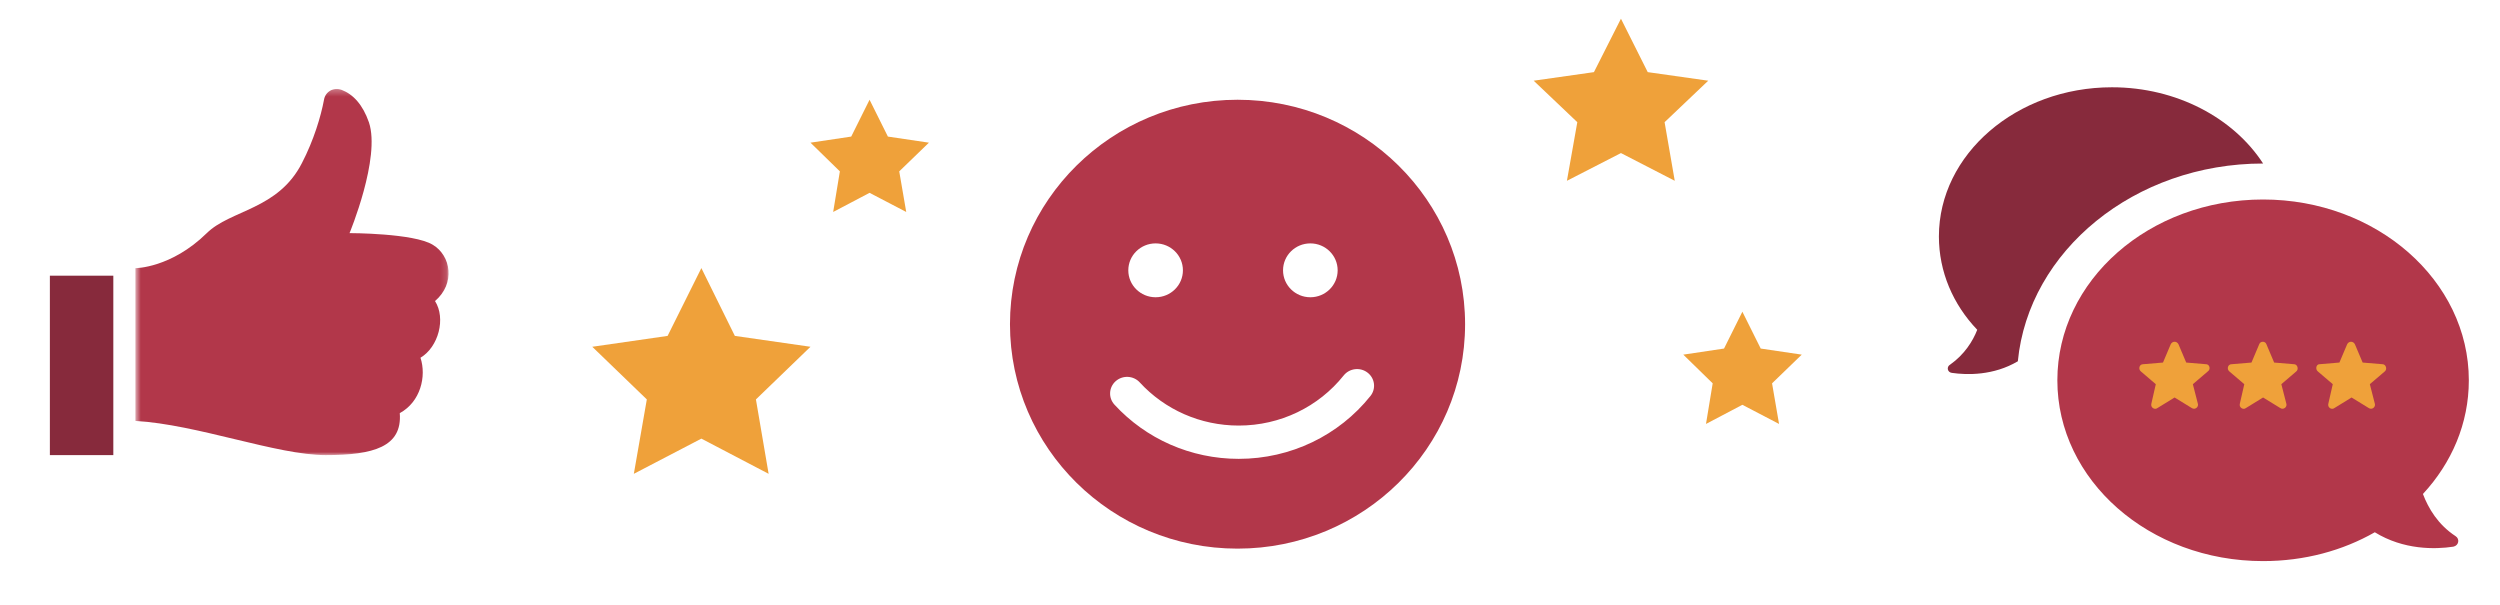 <?xml version="1.0" encoding="UTF-8"?>
<svg width="401px" height="97px" viewBox="0 0 401 97" version="1.1" xmlns="http://www.w3.org/2000/svg" xmlns:xlink="http://www.w3.org/1999/xlink">
    <!-- Generator: Sketch 44.1 (41455) - http://www.bohemiancoding.com/sketch -->
    <title>Artboard</title>
    <desc>Created with Sketch.</desc>
    <defs>
        <polygon id="path-1" points="0.636 0.269 50.868 0.269 50.868 59 25.752 59 0.636 59"></polygon>
    </defs>
    <g id="Page-1" stroke="none" stroke-width="1" fill="none" fill-rule="evenodd">
        <g id="Artboard">
            <g id="icons" transform="translate(8, 3)">
                <path d="M177.36,44.68 C179.779,44.68 181.74,42.746 181.74,40.36 C181.74,37.974 179.779,36.04 177.36,36.04 C174.941,36.04 172.98,37.974 172.98,40.36 C172.98,42.746 174.941,44.68 177.36,44.68 M202.18,44.68 C204.599,44.68 206.56,42.746 206.56,40.36 C206.56,37.974 204.599,36.04 202.18,36.04 C199.761,36.04 197.8,37.974 197.8,40.36 C197.8,42.746 199.761,44.68 202.18,44.68 M190.5,85 C210.658,85 227,68.882 227,49 C227,29.118 210.658,13 190.5,13 C170.342,13 154,29.118 154,49 C154,68.882 170.342,85 190.5,85 M190.694,65.261 C197.352,65.261 203.5,62.262 207.526,57.224 C208.454,56.064 210.168,55.858 211.353,56.767 C212.54,57.675 212.749,59.354 211.821,60.515 C206.772,66.833 199.048,70.6 190.694,70.6 C182.992,70.6 175.811,67.4 170.76,61.906 C169.753,60.809 169.844,59.121 170.962,58.135 C172.082,57.149 173.806,57.238 174.813,58.334 C178.841,62.715 184.554,65.261 190.694,65.261" id="Page-1" fill="#B2374A"></path>
                <ellipse id="Oval" fill="#EFA13A" cx="355" cy="58" rx="28" ry="16"></ellipse>
                <path d="M354.379,52.218 L353.137,55.153 L349.944,55.42 C349.323,55.42 349.145,56.221 349.589,56.577 L351.984,58.623 L351.274,61.736 C351.097,62.359 351.806,62.804 352.25,62.448 L355,60.758 L357.75,62.448 C358.282,62.804 358.903,62.27 358.726,61.736 L357.927,58.623 L360.323,56.577 C360.766,56.221 360.5,55.42 359.968,55.42 L356.774,55.153 L355.532,52.218 C355.355,51.684 354.556,51.684 354.379,52.218 M363.782,56.577 L366.177,58.623 L365.468,61.736 C365.29,62.359 366,62.804 366.444,62.448 L369.194,60.758 L371.944,62.448 C372.476,62.804 373.097,62.27 372.919,61.736 L372.121,58.623 L374.516,56.577 C374.96,56.221 374.694,55.42 374.161,55.42 L370.968,55.153 L369.726,52.218 C369.46,51.684 368.75,51.684 368.484,52.218 L367.242,55.153 L364.048,55.42 C363.516,55.42 363.339,56.221 363.782,56.577 M345.863,55.42 L342.669,55.153 L341.427,52.218 C341.161,51.684 340.452,51.684 340.185,52.218 L338.944,55.153 L335.75,55.42 C335.129,55.42 334.952,56.221 335.395,56.577 L337.79,58.623 L337.081,61.736 C336.903,62.359 337.613,62.804 338.056,62.448 L340.806,60.758 L343.556,62.448 C344.089,62.804 344.71,62.27 344.532,61.736 L343.734,58.623 L346.129,56.577 C346.661,56.221 346.395,55.42 345.863,55.42 M355,29 C373.185,29 388,41.988 388,58 C388,64.939 385.25,71.255 380.637,76.236 C381.524,78.549 383.032,81.129 385.871,82.997 C386.581,83.442 386.403,84.509 385.516,84.687 C382.589,85.132 377.532,85.221 372.919,82.374 C367.774,85.31 361.653,87 355,87 C336.726,87 322,74.012 322,58 C322,41.988 336.726,29 355,29" id="Page-1" fill="#B2374A"></path>
                <path d="M309.15,49.899 C305.261,45.823 303,40.595 303,34.924 C303,21.722 315.48,11 330.763,11 C341.163,11 350.297,15.962 355,23.228 C334.381,23.228 317.379,37.228 315.661,54.949 C311.772,57.253 307.522,57.165 305.08,56.81 C304.357,56.722 304.176,55.836 304.809,55.481 C307.07,53.886 308.426,51.76 309.15,49.899" id="Path" fill="#872A3C"></path>
                <polygon id="Shape" fill="#EFA13A" fill-rule="nonzero" points="104.5 40 109.87 50.878 122 52.622 113.25 61.067 115.287 73 104.5 67.355 93.667 73 95.75 61.067 87 52.622 99.083 50.878"></polygon>
                <polygon id="Shape-Copy" fill="#EFA13A" fill-rule="nonzero" points="252 -4.4408921e-16 256.296 8.57 266 9.944 259 16.598 260.63 26 252 21.552 243.333 26 245 16.598 238 9.944 247.667 8.57"></polygon>
                <polygon id="Shape" fill="#EFA13A" fill-rule="nonzero" points="131.477 13 134.418 18.907 141 19.884 136.238 24.488 137.359 31 131.477 27.93 125.641 31 126.715 24.488 122 19.884 128.536 18.907"></polygon>
                <polygon id="Shape-Copy-2" fill="#EFA13A" fill-rule="nonzero" points="271.477 47 274.418 52.907 281 53.884 276.238 58.488 277.359 65 271.477 61.93 265.641 65 266.715 58.488 262 53.884 268.536 52.907"></polygon>
                <g id="Page-1" transform="translate(0, 11)">
                    <g id="Group-3" transform="translate(13.084, 0)">
                        <mask id="mask-2" fill="white">
                            <use xlink:href="#path-1"></use>
                        </mask>
                        <g id="Clip-2"></g>
                        <path d="M0.636,53.516 C10.53,54.072 23.322,59 31.166,59 C38.799,59 43.463,57.681 43.039,52.267 C46.361,50.462 47.35,46.367 46.361,43.382 C49.258,41.647 50.46,37.066 48.693,34.289 C52.015,31.444 51.237,27.001 48.34,25.266 C45.301,23.392 34.983,23.392 34.983,23.392 C34.983,23.392 40,11.314 38.092,5.622 C37.103,2.776 35.548,1.111 33.711,0.416 C32.438,-0.069 31.096,0.694 30.884,2.013 C30.389,4.651 29.258,8.468 27.35,12.147 C23.534,19.644 15.901,19.644 12.085,23.392 C6.36,29.014 0.636,29.014 0.636,29.014 L0.636,53.516" id="Fill-1" fill="#B2374A" mask="url(#mask-2)"></path>
                    </g>
                    <polygon id="Fill-4" fill="#872A3C" points="0 59 10.177 59 10.177 30.22 0 30.22"></polygon>
                </g>
            </g>
        </g>
    </g>
</svg>